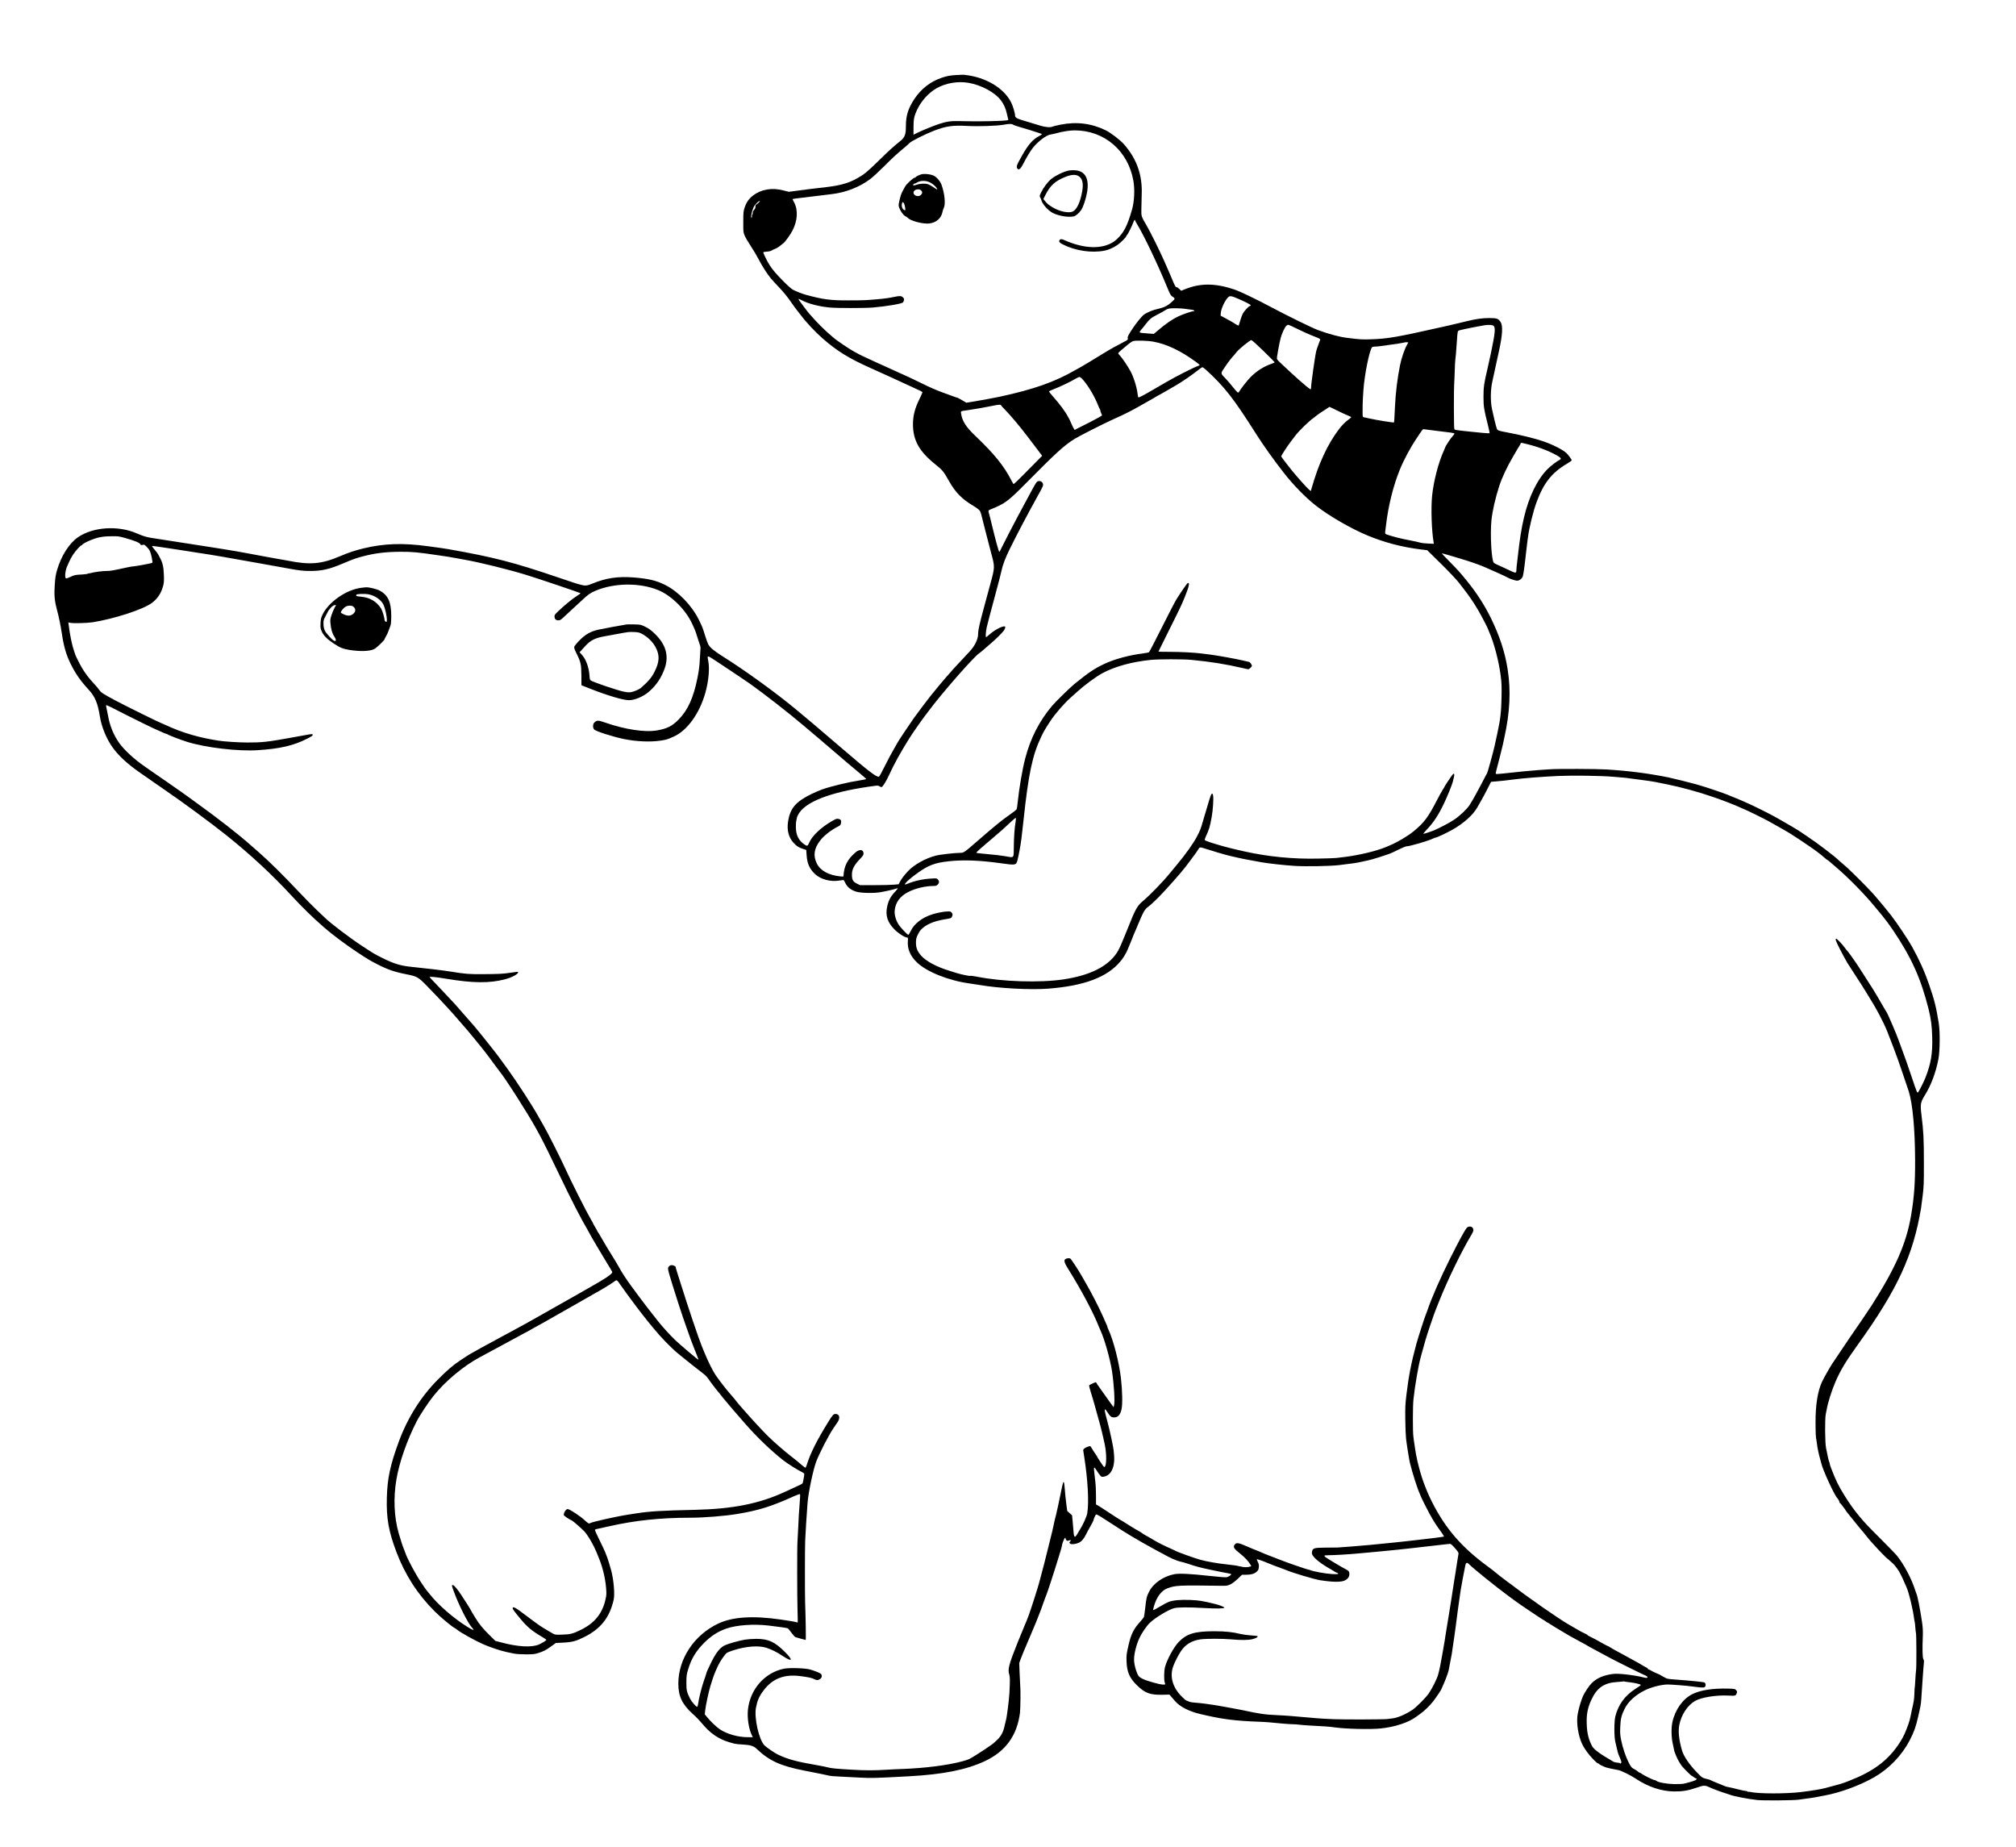 <?xml version="1.0" encoding="UTF-8" standalone="no"?> <svg xmlns="http://www.w3.org/2000/svg" version="1.0" width="3712pt" height="3400pt" viewBox="0 0 3712 3400" preserveAspectRatio="xMidYMid meet"><g transform="translate(0,3400) scale(0.1,-0.1)" fill="#000000" stroke="none"><path d="M17615 32619 c-123 -7 -178 -17 -280 -52 -203 -70 -370 -199 -492 -379 -120 -179 -163 -312 -163 -509 0 -164 -20 -212 -122 -291 -100 -79 -203 -173 -388 -355 -191 -187 -259 -244 -377 -310 -188 -107 -345 -146 -753 -188 -56 -6 -178 -21 -395 -50 l-120 -16 -99 25 c-212 56 -411 22 -563 -96 -73 -55 -121 -124 -151 -216 -24 -71 -26 -91 -26 -267 -1 -185 0 -192 26 -254 15 -35 65 -120 111 -190 46 -69 111 -178 144 -242 63 -122 158 -271 226 -354 23 -27 93 -104 157 -171 69 -72 150 -171 204 -250 50 -71 107 -151 129 -177 22 -26 49 -61 61 -77 92 -125 265 -310 401 -429 266 -233 482 -367 890 -549 247 -111 504 -228 695 -317 80 -37 168 -78 197 -91 28 -13 54 -28 57 -32 3 -5 -19 -55 -47 -113 -91 -180 -127 -319 -127 -483 1 -291 115 -496 410 -733 138 -111 152 -129 259 -318 110 -196 237 -326 436 -443 66 -40 113 -75 125 -94 20 -34 18 -27 99 -353 33 -132 83 -323 110 -424 70 -254 70 -264 -13 -566 -24 -87 -49 -180 -115 -425 -87 -321 -111 -429 -111 -497 0 -100 -60 -224 -160 -330 -46 -50 -263 -282 -295 -317 -6 -6 -39 -45 -75 -86 -36 -41 -68 -77 -71 -80 -8 -6 -194 -230 -274 -330 -57 -71 -201 -262 -309 -410 -55 -77 -296 -437 -296 -444 0 -2 -32 -58 -70 -123 -39 -65 -115 -207 -168 -315 -53 -109 -103 -198 -110 -198 -55 0 -195 107 -657 504 -88 75 -196 167 -239 204 -43 37 -118 101 -166 142 -81 70 -216 184 -455 383 -376 313 -948 727 -1371 992 -153 97 -224 156 -255 218 -11 21 -36 91 -56 155 -42 139 -53 167 -115 292 -128 262 -376 519 -619 641 -163 83 -318 119 -587 139 -288 22 -508 -11 -759 -115 -92 -39 -132 -42 -213 -19 -30 8 -68 19 -85 24 -16 5 -167 55 -335 112 -818 278 -1175 370 -2010 518 -54 10 -161 25 -375 54 -466 64 -813 52 -1191 -39 -164 -40 -263 -73 -435 -145 -343 -146 -553 -163 -964 -80 -27 5 -104 19 -170 30 -66 11 -178 31 -250 45 -71 13 -204 38 -295 55 -91 16 -190 35 -220 40 -55 10 -427 71 -550 89 -127 19 -329 51 -650 101 -179 28 -352 55 -385 60 -74 11 -161 39 -257 81 -341 150 -805 120 -1082 -71 -162 -111 -309 -343 -386 -606 -25 -87 -34 -142 -42 -271 -13 -183 -4 -290 38 -448 38 -140 70 -297 94 -455 35 -236 81 -390 165 -560 90 -178 176 -302 327 -466 119 -129 168 -247 208 -499 31 -193 125 -417 241 -575 114 -155 276 -302 502 -458 34 -24 141 -98 237 -165 97 -67 194 -134 215 -149 329 -225 850 -608 1130 -832 442 -353 841 -723 1190 -1101 212 -229 404 -417 610 -596 151 -132 408 -324 616 -461 199 -131 231 -150 354 -213 201 -104 327 -147 550 -191 190 -37 218 -53 360 -198 166 -170 284 -294 390 -411 50 -54 97 -106 105 -115 15 -16 197 -225 274 -315 24 -27 65 -77 91 -110 27 -33 89 -108 137 -168 73 -88 243 -313 316 -416 9 -13 27 -35 38 -50 115 -141 529 -790 672 -1051 22 -41 59 -109 82 -150 50 -92 235 -467 360 -730 199 -418 395 -800 519 -1008 17 -29 31 -55 31 -57 0 -7 225 -388 316 -536 50 -80 93 -152 96 -161 15 -37 -108 -118 -597 -393 -66 -37 -149 -84 -185 -105 -36 -21 -85 -49 -110 -62 -25 -14 -130 -73 -235 -133 -104 -59 -224 -126 -265 -150 -189 -107 -247 -139 -425 -235 -104 -57 -224 -121 -265 -143 -41 -22 -84 -45 -95 -52 -11 -7 -70 -38 -130 -70 -61 -32 -114 -61 -120 -65 -5 -4 -37 -22 -70 -40 -139 -76 -166 -93 -300 -183 -132 -88 -242 -182 -405 -346 -318 -318 -564 -709 -727 -1151 -159 -434 -210 -672 -220 -1030 -10 -379 31 -614 174 -995 159 -422 390 -782 704 -1096 106 -107 312 -278 368 -308 14 -7 35 -21 46 -31 54 -48 332 -203 485 -270 117 -52 330 -123 430 -143 41 -9 104 -21 140 -29 37 -7 130 -13 215 -13 130 0 160 3 225 24 99 31 138 51 240 124 l84 61 141 7 c162 8 233 28 388 105 301 152 462 357 537 686 23 103 -1 378 -49 548 -29 105 -53 181 -71 230 -12 30 -28 73 -36 94 -8 22 -55 122 -105 223 -50 100 -88 186 -85 191 3 5 20 12 38 15 18 4 122 26 231 51 468 106 939 156 1477 156 262 0 648 31 880 70 401 67 628 139 1053 332 49 22 92 36 96 32 5 -5 5 -49 0 -99 -14 -166 -29 -419 -34 -565 -3 -80 -8 -173 -11 -206 -8 -91 -7 -1046 1 -1286 4 -115 5 -208 3 -208 -3 0 -18 4 -34 10 -16 5 -139 26 -274 45 -514 75 -894 51 -1158 -75 -442 -211 -731 -646 -732 -1104 0 -230 70 -379 257 -550 89 -81 110 -103 224 -235 71 -82 171 -164 264 -214 84 -46 148 -70 290 -107 22 -6 94 -13 160 -16 132 -7 193 -26 250 -81 231 -219 436 -312 873 -398 302 -59 409 -81 456 -93 21 -6 109 -14 195 -17 86 -4 252 -13 370 -19 217 -12 273 -10 906 24 631 34 1058 120 1399 279 379 177 592 469 646 885 10 83 14 443 5 511 -2 17 -7 116 -11 220 l-7 190 31 85 c17 47 78 195 137 330 58 135 121 286 141 335 19 50 48 124 65 165 17 41 48 125 68 185 21 61 47 131 58 155 10 25 51 144 90 265 63 193 91 282 173 550 10 33 21 74 23 90 13 79 66 184 67 133 0 -7 7 -21 14 -30 11 -15 18 -16 45 -7 38 13 50 6 27 -16 -21 -22 -20 -32 5 -46 27 -14 101 -4 156 22 50 24 89 70 131 154 16 33 52 101 81 150 28 50 51 93 51 97 0 4 9 32 21 63 13 34 26 55 36 55 17 0 90 -44 280 -169 71 -46 155 -100 188 -121 33 -20 107 -66 165 -102 105 -64 308 -180 450 -256 41 -22 109 -58 150 -81 131 -73 241 -122 304 -136 34 -7 102 -26 151 -43 134 -45 240 -74 400 -107 185 -39 265 -55 328 -66 37 -6 67 -15 67 -19 0 -16 -52 -49 -86 -56 -19 -3 -164 8 -322 26 -332 37 -549 48 -637 31 -203 -38 -389 -167 -468 -324 -43 -85 -51 -116 -71 -304 -9 -77 -19 -149 -23 -160 -4 -10 -36 -51 -72 -91 -115 -127 -164 -224 -208 -412 -42 -181 -44 -199 -40 -313 6 -195 54 -307 189 -439 145 -144 242 -181 465 -177 l136 3 31 -36 c17 -19 49 -56 71 -82 87 -104 263 -193 470 -241 39 -9 88 -20 110 -25 311 -71 561 -101 955 -115 123 -4 260 -15 451 -35 53 -5 130 -10 170 -11 41 0 101 -4 134 -9 33 -5 116 -11 185 -15 265 -13 366 -20 470 -35 204 -29 659 -39 845 -19 259 27 506 108 647 212 23 17 59 43 79 57 70 48 180 155 238 230 54 70 151 214 151 225 0 2 16 40 36 82 37 79 88 217 99 269 7 30 39 200 56 294 5 30 16 105 24 165 8 61 19 137 25 170 5 33 14 98 20 145 16 132 68 518 79 585 6 33 13 83 16 110 7 51 67 371 86 458 14 58 32 61 80 11 64 -67 498 -416 700 -564 68 -50 135 -100 149 -110 44 -35 499 -340 506 -340 4 0 22 -11 40 -25 18 -14 36 -25 39 -25 4 0 25 -13 48 -29 36 -24 186 -115 282 -171 17 -9 54 -32 84 -49 30 -18 102 -57 160 -88 58 -31 111 -59 116 -63 18 -13 136 -78 315 -173 25 -13 83 -45 130 -70 109 -60 667 -337 679 -337 5 0 14 -7 21 -15 18 -22 -12 -30 -58 -17 -75 22 -271 54 -399 64 -108 8 -147 8 -221 -5 -150 -26 -260 -78 -345 -163 -46 -46 -118 -152 -157 -232 -30 -61 -80 -226 -99 -329 -25 -132 -5 -325 50 -483 27 -78 55 -130 122 -224 50 -72 178 -206 196 -206 5 0 16 -6 23 -13 13 -13 58 -36 113 -58 28 -11 169 -43 245 -55 47 -8 229 -97 315 -155 226 -152 476 -236 710 -238 153 -2 259 16 414 69 139 48 152 48 251 2 70 -32 214 -85 295 -109 28 -8 59 -18 70 -23 59 -26 341 -80 502 -97 114 -12 664 -7 758 6 84 13 104 15 225 31 41 6 95 14 120 20 25 5 86 17 135 26 287 52 652 186 915 337 273 156 511 404 654 682 80 155 109 235 154 430 45 194 52 235 57 311 15 244 26 394 29 429 2 22 7 90 11 150 4 61 9 119 11 130 2 10 -3 30 -12 43 -16 25 -20 181 -9 447 2 77 -2 149 -16 240 -35 235 -81 469 -100 510 -5 11 -15 40 -23 65 -68 215 -204 473 -337 640 -24 30 -157 167 -295 305 -247 247 -285 287 -394 416 -98 117 -192 248 -282 395 -113 184 -151 261 -242 496 -14 36 -26 74 -26 83 0 9 -4 24 -9 33 -9 17 -27 95 -58 252 -21 103 -24 540 -5 630 6 30 13 66 16 80 20 123 94 355 161 510 92 214 192 380 416 691 725 1009 1015 1637 1160 2504 4 28 18 133 31 235 20 167 23 227 22 610 0 432 -7 573 -44 871 -26 201 -19 238 66 374 111 179 197 409 245 655 29 151 33 505 6 670 -48 295 -77 412 -173 694 -83 243 -182 463 -319 711 -69 124 -285 447 -385 574 -60 78 -223 276 -230 281 -4 3 -29 32 -55 65 -47 59 -239 258 -404 418 -113 110 -117 114 -191 177 -36 30 -67 57 -70 60 -80 81 -404 328 -604 460 -60 39 -114 76 -120 81 -15 13 -274 167 -361 214 -38 21 -88 49 -110 62 -73 42 -349 180 -455 228 -58 26 -123 55 -145 65 -22 10 -87 37 -145 60 -58 24 -114 46 -125 51 -55 24 -390 138 -480 163 -33 10 -80 24 -105 31 -58 18 -428 109 -500 124 -375 75 -730 121 -1140 146 -175 11 -908 14 -1045 3 -11 0 -103 -7 -205 -14 -169 -13 -364 -31 -668 -65 -61 -7 -115 -9 -119 -5 -4 4 0 35 10 69 27 98 108 418 117 462 4 22 18 83 29 135 103 464 123 866 61 1259 -50 319 -148 616 -311 948 -118 239 -260 459 -439 679 -129 159 -167 201 -312 348 -82 82 -148 152 -148 157 0 4 48 -8 108 -26 59 -17 163 -49 232 -69 173 -52 319 -102 425 -146 120 -50 426 -189 439 -199 25 -19 147 -61 179 -61 41 0 89 35 105 77 12 33 34 186 62 447 11 105 23 199 25 210 2 12 7 43 10 70 20 167 94 466 157 640 129 351 281 544 555 706 51 30 93 60 93 67 0 13 -61 97 -95 130 -65 62 -247 156 -426 218 -149 52 -427 120 -674 166 -152 28 -171 35 -184 67 -15 38 -66 248 -91 371 -29 149 -25 356 10 506 12 53 56 252 86 395 14 63 31 144 39 180 61 278 69 448 25 513 -44 64 -69 72 -215 72 -122 0 -247 -18 -395 -55 -57 -15 -238 -58 -340 -81 -52 -11 -111 -24 -130 -29 -842 -189 -991 -215 -1305 -226 -161 -6 -205 -3 -435 26 -153 19 -324 65 -540 143 -103 37 -566 264 -870 426 -270 144 -574 290 -678 324 -352 117 -626 117 -910 0 l-63 -26 -38 37 c-22 21 -44 34 -52 31 -10 -4 -27 26 -63 112 -57 135 -58 138 -161 372 -80 181 -245 514 -315 636 -112 195 -105 174 -104 325 1 74 4 189 6 255 16 359 -90 660 -326 929 -71 80 -242 211 -335 257 -264 129 -538 163 -835 104 -70 -14 -137 -30 -148 -36 -36 -19 -130 -11 -233 21 -55 17 -173 53 -263 80 -167 49 -191 63 -192 108 0 42 -41 177 -72 237 -136 270 -479 471 -868 508 -14 2 -74 0 -135 -4z m219 -144 c237 -41 486 -176 596 -323 56 -75 88 -147 111 -253 10 -47 21 -93 24 -101 5 -13 -22 -16 -182 -24 -188 -8 -463 -10 -728 -3 -147 3 -221 -7 -364 -53 -88 -28 -319 -122 -403 -164 l-68 -34 0 134 c0 151 11 205 62 317 79 170 214 320 364 405 170 96 392 133 588 99z m821 -771 c13 -8 63 -26 110 -39 95 -26 366 -111 404 -126 24 -10 22 -12 -42 -47 -115 -63 -196 -157 -309 -357 -100 -177 -110 -205 -85 -239 24 -33 60 -6 104 81 62 123 141 254 186 308 102 122 244 228 322 239 28 4 82 16 120 27 100 28 239 49 320 49 550 0 987 -375 1084 -930 28 -157 17 -381 -25 -527 -86 -300 -151 -426 -279 -546 -173 -161 -464 -191 -797 -83 -57 18 -127 45 -157 60 -56 29 -94 29 -105 1 -10 -27 6 -46 64 -75 232 -117 525 -161 766 -115 77 15 163 53 243 108 56 38 161 145 161 163 0 8 4 14 9 14 10 0 104 188 121 243 10 32 30 52 30 29 0 -5 16 -35 36 -68 128 -210 375 -727 549 -1149 60 -146 73 -169 105 -187 45 -26 47 -43 9 -75 -19 -16 -41 -36 -51 -45 -36 -35 -105 -72 -168 -89 -36 -9 -92 -24 -125 -33 -65 -18 -168 -66 -200 -94 -37 -31 -130 -146 -185 -227 -93 -138 -112 -175 -105 -204 5 -24 0 -29 -57 -58 -137 -70 -279 -149 -398 -223 -180 -111 -410 -250 -415 -250 -2 0 -43 -23 -92 -51 -380 -220 -765 -356 -1398 -493 -98 -21 -368 -71 -501 -92 l-111 -18 -80 47 c-44 26 -84 47 -90 47 -6 0 -32 9 -59 19 -27 11 -121 45 -209 76 -95 34 -244 98 -365 159 -113 55 -223 109 -245 118 -22 9 -138 62 -258 117 -120 56 -220 101 -222 101 -2 0 -51 22 -107 48 -57 27 -150 70 -208 96 -156 70 -275 138 -422 238 -45 32 -94 65 -108 75 -92 63 -300 254 -407 373 -47 52 -97 109 -112 125 -15 17 -54 66 -86 110 -32 44 -72 97 -88 118 -16 21 -27 41 -24 44 3 2 29 -8 59 -24 116 -63 311 -114 512 -134 140 -13 642 -13 801 0 246 21 528 69 550 93 7 7 15 25 19 41 5 21 1 33 -18 52 -30 29 -56 31 -158 10 -96 -21 -183 -33 -325 -45 -186 -17 -251 -20 -523 -20 -330 -1 -463 16 -786 104 -62 17 -173 61 -234 92 -26 14 -99 78 -176 156 -141 144 -189 200 -251 293 -46 69 -127 235 -118 243 3 3 33 7 67 10 38 2 73 11 88 22 14 9 42 23 62 29 21 7 55 27 77 44 21 18 55 44 74 59 37 29 126 152 168 233 94 179 106 376 32 516 -15 30 -29 57 -31 61 -2 3 23 9 55 13 32 4 180 22 328 40 149 18 297 36 330 40 268 31 519 129 724 283 42 32 154 136 251 232 164 164 225 220 375 345 33 27 74 64 91 82 33 35 294 166 449 226 220 84 346 103 601 89 210 -12 556 -1 684 22 104 19 147 19 175 0z m-4665 -1410 c0 -8 -63 -64 -72 -64 -5 0 -8 -16 -8 -35 0 -23 -8 -42 -25 -59 -16 -16 -25 -36 -25 -55 0 -16 -5 -33 -10 -36 -6 -4 -8 -15 -5 -25 3 -10 1 -22 -6 -25 -23 -15 1 109 37 191 21 48 114 136 114 108z m8806 -1793 c131 -56 234 -110 234 -120 0 -6 -9 -12 -19 -16 -27 -8 -105 -95 -129 -141 -11 -21 -30 -73 -42 -114 -12 -41 -25 -83 -29 -93 -6 -16 -13 -14 -69 22 -34 23 -108 65 -165 95 l-102 55 2 38 c3 81 69 229 132 296 33 36 61 33 187 -22z m-986 -185 c14 -2 50 -7 80 -11 73 -8 100 -15 100 -26 0 -5 -9 -9 -19 -9 -30 0 -189 -54 -271 -93 -121 -57 -232 -134 -401 -278 l-54 -46 -120 9 c-154 12 -152 11 -129 46 9 15 23 32 29 37 6 6 27 30 45 55 97 127 119 147 242 209 65 34 132 71 148 83 16 12 49 25 72 29 41 8 227 4 278 -5z m2087 -375 c87 -43 201 -95 253 -115 152 -59 163 -65 157 -84 -3 -9 -18 -48 -32 -87 -15 -38 -33 -92 -40 -120 -21 -83 -95 -606 -95 -673 0 -29 -2 -32 -19 -23 -50 27 -291 240 -539 476 -72 68 -74 71 -69 110 7 57 35 212 47 263 5 23 15 63 21 90 17 72 71 189 102 223 10 10 26 19 37 19 11 0 90 -35 177 -79z m3603 61 c39 -32 30 -131 -49 -507 -22 -104 -51 -237 -65 -295 -61 -256 -71 -326 -71 -505 1 -183 6 -221 82 -523 20 -78 33 -145 30 -148 -4 -5 -224 14 -367 31 -19 3 -87 10 -150 16 -63 6 -121 16 -128 23 -9 9 -12 101 -12 401 0 215 2 408 5 430 2 22 7 126 10 230 3 105 8 204 11 220 6 32 18 171 28 330 14 203 13 203 49 214 57 17 331 72 467 94 70 11 138 6 160 -11z m-4236 -463 c113 -111 206 -204 206 -208 0 -4 -24 -15 -52 -26 -151 -52 -279 -134 -393 -249 -65 -66 -179 -212 -214 -274 -12 -22 -33 -4 -109 91 -40 51 -99 120 -131 153 -102 107 -101 93 -21 212 58 88 129 180 178 230 7 8 24 29 39 48 43 57 246 222 274 223 9 1 109 -89 223 -200z m-2021 170 c246 -46 501 -169 780 -373 37 -28 67 -53 67 -56 0 -3 -17 -12 -37 -19 -78 -27 -404 -193 -563 -286 -91 -53 -187 -109 -215 -124 -27 -16 -72 -41 -100 -58 -109 -65 -206 -114 -214 -109 -5 3 -11 33 -15 66 -14 123 -73 312 -132 419 -51 94 -158 251 -194 286 -16 16 -30 34 -30 41 0 7 21 30 47 51 25 21 80 67 121 102 41 35 89 67 106 72 66 15 269 9 379 -12z m4687 -13 c0 -3 -9 -20 -20 -38 -46 -78 -104 -244 -131 -378 -48 -233 -83 -517 -94 -770 -9 -198 -14 -283 -19 -288 -6 -5 -316 44 -431 70 -49 10 -102 22 -117 25 -27 5 -28 7 -29 77 -1 92 2 230 6 281 1 22 5 85 9 140 19 281 109 730 159 793 5 6 31 12 59 12 45 0 101 7 428 55 57 9 106 18 109 20 6 6 71 6 71 1z m-3726 -503 c344 -314 509 -526 931 -1192 133 -209 315 -464 500 -701 186 -238 407 -463 605 -617 243 -188 641 -417 940 -541 311 -129 635 -214 977 -256 l122 -15 74 -73 c40 -40 121 -120 181 -178 121 -117 298 -305 330 -349 12 -16 52 -68 90 -117 96 -123 183 -250 261 -384 63 -107 185 -342 185 -355 0 -3 9 -25 19 -48 88 -195 177 -532 212 -802 18 -138 20 -194 16 -410 -6 -271 -21 -395 -77 -655 -18 -80 -41 -185 -51 -234 -26 -117 -128 -487 -138 -501 -5 -5 -47 -84 -93 -175 -80 -155 -163 -305 -228 -408 -45 -73 -177 -198 -286 -272 -82 -55 -256 -147 -379 -200 -39 -17 -172 -60 -186 -60 -7 0 18 33 57 73 125 129 216 266 322 487 59 124 147 339 162 399 5 22 15 60 20 83 14 53 7 76 -17 57 -16 -14 -163 -233 -163 -245 0 -3 -13 -24 -29 -47 -15 -23 -64 -112 -108 -197 -159 -308 -231 -403 -423 -562 -105 -87 -306 -206 -440 -261 -25 -11 -58 -25 -75 -32 -162 -69 -495 -149 -748 -180 -67 -8 -142 -17 -167 -20 -25 -3 -171 -8 -325 -11 -459 -11 -923 34 -1363 132 -200 45 -273 63 -382 93 -230 65 -341 102 -347 118 -3 7 6 36 20 65 63 138 73 171 107 358 23 126 37 336 26 394 -13 67 -33 44 -71 -81 -61 -200 -83 -274 -114 -383 -40 -142 -53 -176 -107 -280 -68 -132 -211 -333 -374 -528 -52 -63 -110 -133 -128 -155 -116 -145 -371 -408 -492 -509 -112 -93 -143 -149 -287 -513 -24 -60 -48 -119 -53 -130 -5 -11 -30 -71 -56 -134 -25 -63 -66 -145 -90 -181 -167 -253 -497 -418 -984 -490 -439 -65 -1128 -43 -1598 51 -56 11 -110 18 -121 14 -16 -5 -174 29 -254 54 -17 6 -81 26 -142 45 -223 69 -411 170 -500 268 -73 81 -100 146 -100 243 1 69 5 89 32 145 17 36 42 76 55 90 92 98 230 160 438 195 125 21 125 21 138 51 16 34 15 48 -7 75 -15 19 -26 22 -77 20 -69 -2 -182 -24 -274 -52 -186 -57 -337 -172 -401 -307 -19 -39 -39 -71 -44 -71 -16 -1 -138 127 -177 185 -50 74 -82 182 -75 258 13 153 100 271 260 350 130 64 306 105 450 106 48 0 62 4 82 25 31 30 32 64 3 95 -21 22 -25 23 -125 16 -159 -9 -317 -45 -445 -100 -88 -38 -7 52 153 171 234 173 345 217 619 248 270 29 564 18 953 -36 276 -39 284 -37 309 46 9 33 29 125 43 205 26 141 37 225 70 535 91 859 165 1206 327 1544 50 104 78 151 167 286 90 137 253 325 381 438 36 32 88 79 117 105 133 121 337 271 457 337 230 125 546 212 895 247 152 15 593 15 751 0 346 -33 629 -78 943 -151 48 -12 94 -21 102 -21 16 0 65 46 65 61 0 24 -32 69 -53 74 -12 3 -69 16 -127 29 -120 29 -464 90 -590 106 -47 6 -119 15 -160 20 -129 17 -386 30 -592 30 -109 0 -198 2 -198 5 0 2 85 174 189 382 215 429 242 487 305 645 73 182 86 256 42 231 -15 -8 -111 -148 -206 -298 -24 -38 -144 -270 -267 -515 -123 -245 -229 -450 -236 -456 -7 -6 -57 -16 -112 -23 -252 -31 -528 -106 -712 -193 -184 -87 -286 -156 -553 -372 -80 -66 -341 -320 -405 -396 -240 -283 -402 -601 -499 -975 -52 -199 -111 -543 -137 -797 -6 -62 -15 -122 -19 -134 -5 -11 -70 -63 -145 -114 -126 -87 -249 -187 -580 -474 -239 -208 -251 -216 -310 -216 -98 0 -376 -31 -452 -51 -194 -49 -403 -167 -518 -290 -65 -69 -122 -145 -146 -193 l-22 -44 -86 -8 c-47 -5 -207 -9 -356 -9 l-270 0 -59 29 c-71 35 -90 70 -90 166 -1 91 40 172 138 276 62 64 76 85 76 111 0 75 -72 86 -147 22 -152 -131 -213 -252 -223 -442 0 -4 -26 -4 -57 -1 -218 23 -368 106 -433 237 -70 144 -53 273 57 418 70 94 201 197 340 267 35 18 42 27 48 62 8 49 -4 67 -51 76 -28 5 -47 -2 -116 -42 -207 -119 -369 -275 -424 -407 -22 -55 -36 -58 -90 -18 -101 74 -146 165 -150 304 -1 48 2 102 6 120 4 18 11 48 14 68 4 19 26 63 51 97 161 221 645 390 1397 487 35 5 54 2 70 -9 12 -9 30 -16 39 -16 19 0 87 108 138 220 89 197 211 417 372 675 53 85 237 350 294 422 22 29 56 73 75 99 234 314 807 968 914 1044 23 16 59 45 81 65 22 20 78 69 125 108 102 85 234 217 261 260 10 18 19 40 19 51 0 48 -170 -29 -284 -128 -35 -31 -66 -56 -70 -56 -12 0 -6 98 13 186 11 49 73 287 139 529 66 242 125 469 131 504 19 99 75 248 150 398 154 311 304 596 533 1011 82 149 90 166 81 195 -10 37 -46 58 -85 50 -31 -6 -45 -28 -173 -268 -21 -38 -50 -92 -65 -120 -15 -27 -49 -90 -75 -140 -26 -49 -60 -112 -75 -140 -52 -94 -266 -510 -295 -572 -16 -35 -32 -63 -36 -63 -9 0 -75 242 -133 485 -25 105 -50 204 -56 221 -16 48 -12 61 23 74 268 107 324 148 646 473 570 576 712 706 906 827 87 54 547 287 710 360 195 87 312 145 445 220 69 39 148 84 175 99 124 70 152 86 187 108 21 12 40 23 43 23 2 0 53 29 112 63 60 35 150 87 200 116 102 58 302 196 403 277 36 29 71 53 79 53 8 1 37 -20 65 -46z m-2254 -195 c98 -116 210 -308 270 -463 13 -33 27 -64 32 -69 4 -6 8 -17 8 -25 0 -9 7 -29 15 -45 8 -15 15 -34 15 -42 0 -8 -95 -61 -217 -123 -120 -60 -233 -117 -251 -127 l-34 -19 -16 24 c-10 14 -30 57 -47 96 -16 40 -35 78 -40 86 -6 8 -17 28 -25 44 -38 78 -153 234 -279 374 -36 41 -66 79 -66 84 0 6 38 24 85 42 103 38 313 138 395 188 33 20 69 36 81 37 14 0 39 -22 74 -62z m-1520 -456 c0 -5 35 -44 78 -88 107 -110 266 -299 413 -492 68 -90 156 -206 196 -258 l72 -95 -92 -93 c-400 -406 -431 -436 -439 -424 -5 7 -20 36 -35 63 -139 271 -316 489 -669 825 -168 159 -239 272 -258 407 -7 47 -15 43 129 63 114 16 344 56 450 79 99 21 155 26 155 13z m6185 -97 c70 -35 159 -76 196 -91 38 -15 69 -30 69 -34 0 -3 -15 -17 -32 -30 -82 -60 -134 -112 -199 -198 -208 -276 -369 -624 -500 -1085 l-14 -48 -36 31 c-36 29 -231 248 -320 359 -84 103 -189 243 -189 250 0 13 108 179 167 258 32 42 73 96 91 120 69 91 249 267 336 328 16 11 36 27 45 35 18 17 118 86 165 114 17 10 42 27 56 37 14 10 28 19 31 19 3 0 63 -29 134 -65z m1665 -355 c36 -5 126 -16 200 -25 207 -23 300 -37 300 -46 0 -5 -6 -17 -14 -26 -8 -10 -31 -38 -51 -62 -32 -40 -105 -155 -105 -167 0 -3 -12 -31 -26 -62 -98 -214 -188 -562 -215 -827 -23 -230 -9 -646 27 -853 l6 -33 -108 5 c-60 2 -120 9 -134 14 -23 8 -88 23 -315 68 -120 24 -329 84 -337 97 -4 6 -5 23 -3 37 3 14 9 68 15 120 41 355 134 729 254 1023 75 185 196 410 306 572 15 22 47 70 71 107 24 37 49 67 54 67 6 1 39 -4 75 -9z m1900 -282 c188 -49 399 -136 518 -211 49 -32 53 -47 15 -65 -39 -17 -160 -109 -213 -162 -192 -189 -351 -515 -441 -903 -47 -202 -77 -391 -114 -727 -9 -80 -18 -156 -20 -170 -2 -14 -4 -41 -4 -60 -2 -64 -9 -65 -112 -17 -52 25 -110 52 -130 61 -124 54 -165 75 -175 87 -43 55 -68 516 -43 779 17 166 71 409 143 630 50 155 147 361 255 544 39 65 71 120 71 122 0 3 16 28 35 57 19 28 35 58 35 65 0 16 17 13 180 -30z m-25891 -1708 c210 -59 290 -93 303 -131 2 -5 17 -5 34 0 29 8 35 5 77 -38 53 -53 68 -85 92 -199 12 -56 15 -86 8 -93 -10 -10 -328 -68 -369 -68 -10 0 -59 -9 -109 -20 -243 -53 -295 -63 -358 -62 -71 1 -239 -21 -294 -38 -18 -5 -33 -8 -33 -5 0 3 -10 -1 -22 -7 -12 -6 -60 -13 -107 -15 -119 -5 -147 -10 -218 -46 -34 -17 -69 -28 -78 -25 -29 12 -13 157 25 229 5 9 20 44 34 78 14 33 45 91 70 128 47 71 138 172 154 172 6 0 12 3 14 8 14 33 219 122 323 141 84 15 106 17 233 19 98 2 126 -2 221 -28z m771 -186 c129 -19 291 -44 360 -55 69 -11 166 -26 215 -34 337 -51 444 -70 1170 -200 44 -8 157 -28 250 -45 94 -17 208 -37 255 -46 205 -37 271 -45 400 -45 213 -1 357 32 603 137 196 83 249 102 396 139 207 53 407 76 661 77 219 1 328 -9 690 -63 74 -11 162 -24 195 -29 33 -5 110 -18 170 -30 61 -11 121 -22 135 -25 271 -47 817 -182 1140 -282 208 -64 990 -328 990 -334 0 -4 -44 -35 -97 -70 -54 -35 -162 -122 -240 -193 -132 -119 -143 -132 -143 -164 0 -47 24 -72 70 -72 31 0 46 9 91 51 30 28 104 97 164 152 61 55 142 130 180 166 109 103 153 134 245 174 349 148 815 154 1158 14 244 -100 508 -361 627 -622 57 -123 61 -134 90 -230 15 -49 36 -114 47 -143 16 -41 19 -65 14 -110 -3 -31 -8 -118 -12 -192 -4 -94 -16 -188 -40 -310 -74 -372 -177 -602 -349 -776 -119 -121 -211 -168 -397 -200 -225 -40 -594 17 -965 147 -121 42 -142 42 -190 -3 -28 -27 -31 -92 -5 -125 27 -34 327 -131 549 -178 224 -46 485 -58 670 -30 114 17 130 22 248 75 248 111 473 422 581 802 62 217 83 451 54 594 -20 98 -17 100 85 34 160 -104 618 -410 685 -458 267 -190 731 -552 965 -752 55 -47 140 -119 190 -160 49 -41 106 -89 125 -106 32 -29 278 -239 511 -437 53 -45 153 -129 223 -187 69 -57 126 -108 126 -111 0 -4 -51 -14 -112 -24 -213 -32 -525 -107 -696 -166 -48 -17 -136 -55 -197 -84 -298 -146 -399 -266 -436 -518 -22 -153 13 -286 102 -382 58 -63 90 -84 167 -110 l67 -22 7 -99 c10 -152 55 -252 157 -347 103 -95 281 -143 439 -118 39 6 75 11 81 11 6 0 20 -21 31 -47 37 -83 108 -140 212 -170 87 -24 315 -29 438 -8 97 16 261 54 303 70 30 12 18 -8 -43 -73 -73 -77 -116 -162 -137 -271 -32 -160 10 -284 138 -413 73 -73 191 -148 234 -148 13 0 15 -10 11 -62 -12 -145 44 -277 166 -394 181 -175 583 -336 973 -389 61 -8 146 -21 190 -29 346 -60 923 -91 1245 -67 669 50 1096 210 1337 500 50 61 66 84 115 175 9 17 40 90 69 161 28 72 57 144 64 160 8 17 27 62 43 100 139 334 153 359 227 415 33 24 114 98 180 165 124 123 429 467 502 565 23 30 69 91 102 135 96 129 117 158 137 193 20 36 34 38 96 18 164 -53 397 -122 478 -141 236 -55 322 -72 590 -119 126 -22 413 -54 600 -66 208 -14 654 -6 825 14 278 34 313 39 400 58 50 11 117 26 150 33 56 11 285 83 385 120 25 9 98 43 163 76 66 32 130 59 144 59 62 0 406 101 496 146 16 8 33 14 39 14 21 0 207 87 308 144 211 119 382 272 463 416 14 25 46 81 71 125 26 44 77 139 113 211 l67 131 80 7 c95 7 219 21 331 36 188 25 514 50 825 65 277 12 778 5 1020 -15 63 -6 143 -12 177 -15 33 -2 90 -9 125 -15 34 -5 137 -19 228 -30 91 -11 197 -27 235 -35 39 -7 131 -26 205 -41 267 -53 597 -143 875 -240 210 -73 386 -142 523 -205 34 -16 64 -29 66 -29 9 0 354 -170 421 -208 208 -116 336 -189 388 -221 72 -45 318 -207 373 -247 23 -16 63 -44 90 -63 56 -39 156 -119 196 -156 15 -14 30 -25 34 -25 4 0 35 -25 69 -55 35 -30 80 -70 101 -87 227 -195 518 -492 702 -716 43 -52 104 -127 138 -166 52 -63 143 -185 193 -260 348 -516 519 -896 662 -1466 44 -179 60 -301 66 -507 9 -307 -23 -496 -127 -758 -30 -76 -111 -235 -133 -263 -15 -19 -20 -9 -113 267 -78 235 -124 363 -194 551 -17 47 -36 96 -40 110 -40 121 -223 545 -240 560 -4 3 -20 30 -37 60 -53 96 -216 370 -235 395 -5 6 -54 82 -109 170 -56 88 -111 173 -122 190 -12 16 -39 57 -60 90 -49 74 -146 206 -161 220 -7 6 -23 26 -36 45 -43 62 -146 170 -161 170 -22 0 -4 -51 61 -178 61 -119 90 -172 144 -267 6 -11 37 -59 69 -107 154 -236 277 -428 277 -433 0 -2 24 -42 53 -87 131 -205 270 -468 339 -643 48 -121 178 -462 188 -495 5 -14 45 -131 90 -260 45 -129 97 -284 116 -344 70 -222 114 -693 116 -1256 2 -422 -16 -682 -73 -1020 -88 -520 -284 -968 -734 -1673 -44 -69 -332 -492 -409 -601 -23 -33 -253 -375 -310 -461 -47 -72 -160 -272 -189 -335 -79 -173 -119 -425 -118 -740 0 -199 5 -293 16 -330 2 -8 6 -40 10 -70 7 -67 31 -181 57 -274 11 -38 21 -76 23 -85 23 -113 244 -593 295 -641 15 -14 40 -61 40 -75 0 -8 4 -15 8 -15 5 0 24 -21 42 -47 19 -27 37 -50 40 -53 4 -3 12 -14 18 -26 6 -12 26 -39 44 -61 18 -23 47 -58 63 -78 17 -21 56 -70 88 -109 32 -39 70 -86 85 -104 15 -19 38 -46 51 -60 12 -15 44 -54 70 -86 25 -32 57 -71 71 -85 14 -15 45 -49 69 -76 70 -80 232 -245 240 -245 4 0 14 -8 22 -18 9 -9 37 -34 62 -55 43 -35 123 -144 147 -199 6 -13 14 -30 19 -38 9 -14 30 -61 66 -145 7 -16 20 -46 29 -65 43 -93 117 -397 141 -587 2 -18 6 -37 8 -41 3 -4 8 -50 12 -102 4 -52 10 -104 13 -115 9 -33 11 -615 2 -680 -4 -33 -11 -114 -14 -180 -3 -66 -8 -130 -11 -143 -2 -12 -5 -61 -6 -108 -1 -47 -6 -106 -11 -132 -4 -26 -10 -57 -13 -70 -2 -12 -6 -30 -9 -40 -3 -9 -7 -28 -10 -42 -40 -205 -46 -228 -103 -375 -45 -117 -85 -190 -158 -296 -203 -293 -467 -485 -896 -652 -113 -45 -159 -59 -309 -98 -41 -11 -97 -26 -125 -34 -77 -22 -261 -52 -460 -76 -272 -32 -772 -32 -919 1 -22 5 -43 7 -47 4 -4 -2 -10 0 -14 6 -3 5 -18 10 -32 10 -13 0 -80 14 -146 31 -67 17 -142 35 -167 39 -49 9 -65 14 -125 41 -22 9 -76 32 -120 49 -44 17 -84 35 -90 40 -5 4 -35 13 -65 20 -81 18 -92 25 -183 119 -141 146 -245 298 -277 406 -56 194 -73 350 -50 468 36 189 151 364 292 445 115 65 385 109 609 98 136 -7 138 -6 158 47 9 22 7 31 -12 52 -21 24 -28 26 -142 29 -286 8 -513 -27 -663 -101 -176 -87 -319 -286 -369 -517 -23 -103 -20 -278 7 -396 12 -52 23 -104 24 -115 1 -11 6 -29 11 -40 4 -11 17 -42 27 -69 22 -57 75 -150 109 -192 34 -42 168 -174 175 -174 4 0 22 -11 40 -25 18 -14 37 -25 43 -25 21 0 11 -20 -16 -34 -30 -15 -158 -52 -220 -64 -21 -4 -94 -6 -163 -6 -134 2 -299 31 -330 59 -9 8 -24 15 -34 15 -23 0 -192 82 -235 114 -19 14 -40 26 -46 26 -7 0 -19 8 -28 18 -9 9 -33 26 -54 37 -60 30 -73 45 -119 137 -54 107 -106 264 -135 406 -18 91 -21 128 -16 242 6 149 21 211 81 333 63 130 198 254 372 340 112 57 310 107 419 107 67 0 374 -24 432 -34 15 -3 75 -10 132 -16 92 -9 106 -8 123 6 20 19 17 62 -6 80 -15 10 -247 34 -536 55 -135 10 -160 14 -192 35 -21 13 -41 24 -44 24 -4 0 -15 6 -23 13 -9 8 -47 27 -86 42 -38 16 -81 36 -95 46 -14 9 -35 20 -47 23 -13 4 -23 12 -23 17 0 5 -8 13 -17 16 -10 4 -40 21 -68 38 -51 32 -101 60 -260 146 -49 27 -97 53 -105 58 -8 5 -55 30 -104 56 -48 26 -109 60 -134 76 -25 16 -49 29 -53 29 -4 0 -40 19 -81 42 -116 66 -189 105 -240 129 -27 12 -48 25 -48 29 0 4 -21 17 -47 28 -27 12 -59 28 -73 36 -25 16 -163 95 -250 144 -51 28 -311 201 -440 292 -287 202 -440 312 -520 375 -36 28 -96 73 -135 100 -59 42 -246 188 -281 220 -6 5 -48 37 -93 70 -480 352 -776 695 -1024 1185 -34 69 -73 152 -86 185 -13 33 -30 74 -36 90 -41 97 -97 273 -125 390 -6 28 -15 66 -21 85 -14 56 -40 191 -45 240 -3 25 -7 56 -10 70 -3 14 -8 45 -11 70 -2 25 -7 59 -9 75 -13 81 -12 557 1 680 27 253 90 620 135 785 78 288 95 345 170 570 50 149 87 254 110 310 10 25 37 92 60 150 154 386 414 922 586 1207 47 78 53 106 28 141 -21 30 -77 30 -105 0 -38 -42 -130 -210 -305 -558 -185 -370 -342 -728 -421 -960 -8 -25 -21 -58 -28 -75 -22 -50 -142 -422 -176 -545 -92 -337 -144 -603 -183 -935 -21 -170 -24 -238 -21 -455 1 -140 8 -300 14 -355 13 -113 58 -392 71 -445 50 -201 139 -478 185 -577 8 -17 15 -34 15 -37 0 -9 120 -249 160 -321 86 -154 116 -201 224 -349 26 -37 46 -70 42 -73 -5 -5 -351 -49 -521 -66 -33 -4 -116 -13 -185 -21 -69 -8 -156 -17 -195 -21 -38 -4 -83 -8 -100 -10 -35 -4 -193 -20 -350 -35 -148 -14 -574 -48 -615 -49 -8 0 -100 0 -204 -1 -233 -2 -250 -8 -261 -92 -9 -66 129 -186 365 -317 25 -14 47 -28 50 -31 3 -3 20 -12 38 -19 63 -26 37 -34 -82 -28 -128 8 -338 46 -406 74 -8 4 -22 7 -30 8 -24 3 -343 112 -465 159 -60 24 -159 62 -220 85 -120 46 -124 47 -205 84 -30 13 -66 28 -80 32 -14 4 -86 35 -160 67 -149 66 -193 74 -222 38 -40 -49 -25 -75 101 -175 74 -58 149 -138 179 -190 l22 -36 -24 -9 c-34 -13 -115 -14 -153 -2 -18 6 -33 9 -33 7 0 -3 -12 0 -26 5 -14 6 -109 19 -209 30 -176 18 -378 54 -495 86 -114 32 -432 147 -455 164 -5 4 -41 21 -80 38 -93 39 -248 116 -310 154 -53 33 -80 48 -160 92 -27 16 -57 34 -66 42 -8 7 -35 25 -60 38 -24 14 -57 33 -74 42 -16 9 -66 40 -110 68 -90 57 -99 63 -173 106 -29 17 -119 75 -200 129 -81 54 -166 109 -189 122 l-43 24 0 140 c-1 153 -5 231 -20 345 -18 141 -21 188 -12 194 4 3 24 -21 43 -52 19 -31 47 -72 63 -90 27 -31 32 -33 70 -26 100 16 168 106 186 247 9 70 8 110 -6 242 -6 63 -71 368 -106 495 -72 264 -74 303 -11 208 57 -88 74 -101 128 -101 69 0 113 48 135 149 21 91 16 337 -11 574 -32 284 -141 707 -230 894 -11 22 -19 44 -19 50 0 5 -8 28 -19 50 -10 23 -38 86 -62 140 -71 162 -219 449 -319 621 -29 50 -61 106 -72 125 -61 109 -195 313 -212 322 -10 5 -32 7 -49 4 -79 -16 -77 -56 10 -194 228 -364 464 -805 554 -1037 11 -27 31 -75 45 -105 70 -149 175 -522 208 -735 37 -242 57 -567 39 -635 l-9 -35 -60 81 c-32 45 -65 90 -71 100 -32 47 -155 221 -166 234 -7 9 -16 24 -20 33 -6 16 -11 15 -64 -9 -32 -14 -62 -29 -67 -34 -6 -6 5 -55 28 -127 21 -65 53 -174 72 -243 19 -69 43 -156 54 -195 60 -210 87 -320 131 -525 38 -179 35 -404 -6 -417 -5 -1 -21 14 -34 35 -13 20 -42 63 -63 95 -21 32 -38 60 -38 63 0 3 -5 10 -10 17 -9 10 -65 96 -105 163 -9 14 -16 15 -45 5 -64 -21 -99 -48 -95 -73 2 -13 10 -68 19 -123 65 -414 88 -822 56 -1027 -9 -64 -79 -218 -140 -313 -11 -16 -27 -43 -36 -60 -52 -94 -70 -87 -78 33 -4 53 -11 142 -17 197 l-10 100 -45 40 -44 40 -15 115 c-18 146 -22 185 -30 290 -11 157 -25 167 -50 39 -8 -41 -24 -117 -35 -169 -11 -52 -30 -139 -41 -194 -11 -54 -27 -124 -35 -155 -9 -31 -18 -67 -21 -81 -21 -106 -62 -284 -119 -505 -37 -143 -72 -285 -79 -315 -7 -30 -27 -107 -45 -170 -18 -63 -38 -140 -45 -170 -17 -70 -143 -465 -189 -593 -19 -53 -59 -155 -90 -225 -30 -70 -82 -197 -116 -282 -165 -412 -189 -502 -157 -596 14 -42 15 -119 3 -339 -8 -142 -48 -455 -66 -510 -5 -16 -16 -61 -24 -100 -23 -109 -61 -182 -133 -252 -34 -35 -80 -74 -100 -88 -21 -14 -81 -55 -133 -91 -93 -64 -226 -146 -285 -177 -17 -8 -73 -27 -125 -41 -276 -74 -685 -126 -1120 -142 -74 -2 -204 -9 -289 -14 -200 -13 -392 -13 -621 1 -278 16 -390 26 -447 43 -29 8 -105 24 -170 35 -414 72 -558 111 -748 200 -60 29 -197 122 -246 167 -102 97 -196 504 -160 696 25 132 58 208 136 313 164 223 383 309 685 269 145 -19 205 -32 252 -55 47 -24 65 -24 106 1 35 21 43 61 20 93 -13 16 -109 56 -198 82 -90 27 -386 36 -485 16 -356 -73 -625 -380 -664 -756 -16 -155 17 -361 76 -477 l14 -28 -103 0 c-171 1 -372 58 -501 143 -65 43 -176 149 -241 230 l-39 47 7 73 c8 81 65 349 96 448 62 199 69 219 140 374 36 79 131 217 165 239 12 8 65 28 116 45 236 76 469 93 613 46 42 -14 107 -41 144 -60 71 -37 74 -39 162 -96 174 -112 188 -75 31 81 -186 186 -305 240 -526 240 -67 0 -162 -7 -211 -15 -110 -19 -291 -70 -362 -101 -98 -43 -180 -150 -278 -362 -25 -53 -49 -104 -53 -112 -4 -8 -16 -42 -25 -75 -10 -33 -26 -82 -37 -110 -37 -102 -93 -325 -105 -423 -4 -31 -12 -52 -19 -52 -20 0 -101 93 -129 148 -59 117 -69 158 -68 286 0 133 3 160 33 256 57 193 143 334 288 481 133 133 259 215 417 269 186 65 503 87 774 55 172 -20 334 -43 352 -50 8 -3 39 -39 69 -80 30 -41 61 -77 69 -81 21 -8 183 -54 194 -54 7 0 1 404 -10 690 -5 149 -5 1010 1 1135 11 225 22 401 44 700 14 185 101 600 158 755 55 147 234 496 317 615 12 17 26 37 31 46 6 10 25 39 44 65 56 79 39 154 -34 154 -39 0 -54 -16 -137 -150 -204 -328 -329 -577 -392 -782 -10 -32 -22 -58 -27 -58 -4 0 -30 19 -57 42 -77 67 -141 119 -212 173 -103 79 -317 265 -410 357 -104 102 -291 304 -426 458 -21 24 -51 58 -66 75 -59 67 -71 81 -97 115 -29 38 -58 74 -112 134 -77 88 -208 256 -272 350 -52 76 -140 254 -207 416 -23 58 -46 114 -51 125 -54 130 -252 718 -384 1140 -26 83 -57 183 -71 224 -13 40 -24 79 -24 86 0 15 -43 35 -75 35 -14 0 -34 -9 -45 -20 -33 -33 -33 -36 70 -370 59 -190 153 -480 180 -557 12 -32 45 -129 75 -216 47 -137 112 -313 147 -397 6 -14 14 -34 18 -45 4 -11 17 -44 29 -74 12 -29 21 -58 21 -62 0 -11 -351 286 -435 368 -97 94 -229 239 -312 345 -138 173 -258 328 -332 429 -47 62 -115 155 -151 204 -87 117 -190 274 -229 350 -17 33 -70 121 -116 195 -47 74 -91 146 -99 160 -7 14 -32 57 -56 95 -24 39 -57 95 -73 125 -16 30 -36 62 -43 71 -8 8 -14 19 -14 22 0 4 -18 37 -40 73 -22 36 -40 69 -40 73 0 3 -19 38 -42 76 -80 135 -364 699 -478 950 -87 191 -323 658 -395 780 -32 55 -68 118 -80 140 -108 198 -393 639 -589 910 -109 151 -219 299 -226 305 -3 3 -43 52 -87 110 -90 115 -210 264 -288 356 -65 76 -337 387 -345 394 -3 3 -64 68 -135 145 -71 77 -176 188 -234 248 -58 59 -108 112 -110 118 -5 15 99 5 319 -31 475 -79 780 -82 1061 -10 132 34 249 96 249 132 0 11 -12 11 -200 -17 -85 -12 -193 -17 -415 -18 -309 -2 -340 1 -635 48 -137 22 -411 55 -740 89 -179 19 -304 58 -505 158 -154 77 -152 75 -392 233 -212 139 -569 410 -665 505 -8 8 -73 69 -143 135 -71 66 -229 227 -352 357 -273 290 -543 557 -723 714 -74 64 -146 127 -160 140 -206 184 -584 480 -973 760 -76 54 -157 113 -180 131 -23 18 -91 66 -152 108 -60 42 -177 123 -260 181 -82 58 -181 126 -220 152 -38 26 -72 49 -75 52 -3 3 -41 30 -85 60 -185 125 -377 302 -468 429 -104 146 -176 321 -207 501 -6 36 -18 94 -26 128 -9 35 -13 67 -9 70 6 6 123 -51 355 -172 110 -58 557 -276 565 -276 3 0 43 -18 90 -40 47 -22 91 -40 98 -40 7 0 17 -4 23 -9 14 -14 236 -99 356 -137 343 -107 938 -178 1303 -154 408 26 656 83 903 208 101 50 121 67 105 83 -10 10 -28 7 -428 -67 -381 -70 -515 -85 -775 -83 -164 1 -412 17 -525 34 -365 56 -668 145 -978 289 -43 20 -80 36 -82 36 -14 0 -691 334 -850 420 -223 120 -254 140 -287 188 -17 26 -64 81 -103 122 -88 94 -154 181 -218 288 -32 53 -111 210 -120 238 -4 11 -14 39 -22 64 -39 113 -76 289 -100 479 l-7 53 33 -7 c56 -13 313 -6 417 10 403 65 924 235 1086 354 108 80 175 182 211 321 14 51 16 94 12 200 -5 145 -24 225 -72 311 -13 24 -29 53 -34 65 -5 11 -35 51 -66 87 -43 51 -52 67 -38 67 10 0 124 -16 253 -36z m15641 -5035 c-20 -114 -32 -281 -34 -464 -3 -225 14 -207 -165 -176 -64 11 -207 28 -317 37 -110 10 -203 20 -208 24 -4 4 28 36 70 73 43 36 92 79 109 94 17 15 69 60 115 98 147 124 242 208 334 297 49 48 93 84 98 79 4 -4 3 -32 -2 -62z m-7265 -8549 c32 -47 82 -116 111 -155 29 -38 64 -86 78 -105 101 -140 309 -407 370 -476 6 -7 26 -31 45 -55 120 -149 317 -351 441 -454 158 -130 357 -288 450 -358 49 -36 89 -76 114 -114 38 -58 152 -206 210 -273 16 -20 41 -51 55 -70 26 -35 306 -363 419 -489 224 -253 466 -485 689 -661 83 -65 271 -184 350 -221 26 -12 42 -26 41 -37 0 -28 -25 -157 -31 -168 -7 -10 -54 -35 -143 -74 -27 -13 -111 -51 -185 -85 -469 -217 -957 -314 -1655 -330 -614 -13 -837 -27 -1080 -65 -33 -5 -94 -14 -135 -21 -232 -35 -689 -138 -717 -160 -16 -14 -36 -2 -98 55 -85 79 -275 204 -313 205 -29 2 -72 -63 -72 -108 0 -14 93 -78 150 -102 21 -9 176 -145 228 -199 47 -50 120 -164 177 -280 37 -75 45 -94 104 -243 62 -157 107 -351 121 -522 8 -104 7 -131 -10 -205 -57 -262 -201 -440 -455 -564 -144 -71 -193 -84 -340 -88 -119 -4 -133 -3 -170 17 -95 52 -273 162 -285 176 -3 3 -32 24 -65 47 -33 23 -107 78 -165 123 -171 132 -230 164 -230 123 0 -19 28 -57 146 -199 125 -150 208 -219 407 -336 37 -22 67 -44 67 -48 0 -10 -74 -56 -132 -83 -133 -60 -391 -47 -705 38 l-102 27 -103 101 c-124 121 -198 211 -267 326 -29 47 -56 92 -61 100 -6 8 -14 25 -20 37 -5 12 -33 59 -63 105 -30 46 -76 117 -102 158 -72 113 -144 200 -166 200 -24 0 -24 0 9 -95 95 -265 263 -601 350 -697 49 -53 14 -44 -103 30 -247 155 -525 396 -680 592 -33 41 -62 77 -65 80 -6 6 -25 33 -91 131 -105 155 -266 455 -294 549 -4 14 -16 43 -25 65 -19 42 -66 184 -99 300 -86 302 -100 657 -40 1000 54 314 195 714 370 1056 61 120 216 353 317 479 211 263 550 546 841 701 108 58 173 93 246 133 86 47 167 91 265 143 135 72 234 126 314 170 43 23 80 43 81 43 2 0 38 20 79 45 42 25 78 45 81 45 2 0 75 41 162 90 87 50 166 95 177 101 52 30 86 49 141 80 33 18 161 91 285 162 124 71 250 143 280 160 149 82 292 169 350 211 73 54 61 59 146 -64z m15354 -4830 c53 -61 69 -86 65 -103 -2 -12 -11 -67 -20 -122 -8 -55 -24 -156 -35 -225 -11 -69 -23 -138 -25 -155 -30 -197 -47 -309 -55 -355 -6 -30 -24 -143 -40 -250 -17 -107 -37 -229 -44 -270 -8 -41 -18 -102 -22 -135 -4 -33 -9 -67 -11 -75 -5 -26 -23 -132 -44 -255 -31 -182 -58 -313 -81 -390 -22 -77 -105 -242 -169 -338 -53 -79 -238 -264 -309 -309 -133 -85 -269 -142 -360 -152 -30 -4 -73 -9 -95 -12 -68 -9 -799 -11 -985 -3 -256 11 -279 13 -795 59 -60 5 -168 12 -240 15 -235 10 -324 23 -660 95 -49 10 -133 26 -185 35 -52 9 -129 23 -170 31 -41 8 -104 19 -140 24 -36 5 -110 16 -165 24 -55 8 -139 17 -187 20 -47 2 -101 11 -120 19 -18 9 -42 18 -53 21 -12 3 -55 42 -97 85 -159 165 -211 358 -147 543 26 73 93 206 143 281 83 125 204 197 364 218 113 14 393 14 555 0 190 -17 321 -16 400 4 66 17 102 38 92 54 -2 4 -55 11 -117 14 -62 4 -151 16 -198 27 -139 35 -284 50 -475 50 -366 0 -514 -44 -663 -199 -87 -90 -212 -318 -250 -456 -20 -71 -23 -244 -5 -292 10 -29 10 -33 -5 -35 -51 -4 -121 11 -307 68 -73 23 -134 53 -161 79 -40 39 -93 213 -93 310 -1 104 38 265 95 391 46 102 137 236 203 296 109 100 344 239 442 263 78 18 261 19 559 2 221 -13 366 -10 363 8 -1 12 -92 48 -161 65 -247 60 -300 69 -467 76 -180 7 -315 -5 -398 -36 -28 -11 -104 -51 -167 -90 -63 -38 -116 -65 -118 -60 -2 5 6 39 17 77 50 168 138 283 246 323 151 55 197 58 980 47 111 -2 124 0 178 25 35 16 88 56 136 102 l80 76 71 0 c95 0 152 16 196 54 31 27 37 39 42 84 4 42 0 62 -18 98 -13 24 -21 46 -18 49 5 6 138 -41 214 -75 42 -18 170 -67 269 -102 17 -6 44 -16 60 -23 116 -50 522 -171 625 -186 240 -37 389 -37 456 -2 48 24 75 60 79 104 4 53 -8 72 -71 103 -66 33 -322 186 -365 218 -16 12 -26 25 -23 30 3 4 42 8 87 8 95 0 353 15 512 30 61 6 160 15 220 20 61 6 180 17 265 25 85 9 200 20 255 25 55 6 159 17 230 25 168 20 560 64 650 74 39 5 80 9 92 10 16 1 42 -22 93 -79z m3223 -2470 c79 -9 184 -33 196 -46 7 -7 -3 -14 -109 -83 -185 -121 -304 -287 -357 -497 -24 -95 -24 -380 0 -474 9 -36 23 -96 32 -135 8 -38 19 -79 25 -90 5 -11 21 -49 35 -85 22 -57 24 -66 10 -79 -8 -8 -15 -11 -15 -5 0 5 -8 10 -17 11 -44 3 -98 14 -107 22 -6 5 -33 21 -61 37 -27 15 -68 39 -89 53 -21 14 -51 33 -65 41 -15 8 -57 39 -95 69 -54 43 -73 67 -97 117 -62 131 -84 249 -84 444 1 137 26 249 87 379 101 220 236 313 476 327 59 4 109 8 111 10 3 2 13 2 24 -2 10 -3 55 -10 100 -14z"></path><path d="M19675 30860 c-93 -20 -240 -91 -318 -154 -65 -53 -145 -160 -189 -251 -28 -59 -29 -67 -16 -87 8 -13 18 -36 22 -51 18 -76 128 -197 216 -240 110 -54 279 -81 378 -61 40 8 101 61 141 120 38 59 86 202 107 324 44 256 -37 398 -231 406 -38 2 -88 -1 -110 -6z m182 -100 c73 -44 95 -132 70 -278 -35 -203 -100 -342 -177 -377 -74 -33 -239 1 -365 76 -78 47 -104 68 -145 120 l-29 35 34 67 c94 186 180 264 380 344 97 39 182 44 232 13z"></path><path d="M16955 30788 c-50 -18 -95 -42 -95 -50 0 -5 -6 -8 -13 -8 -30 0 -157 -116 -183 -167 -10 -21 -30 -55 -42 -77 -25 -41 -45 -102 -67 -205 -11 -52 -11 -70 0 -100 24 -68 76 -141 114 -161 21 -10 43 -25 49 -33 45 -53 280 -115 392 -101 129 15 223 98 244 215 4 21 14 52 23 70 36 70 17 266 -41 427 -24 65 -88 141 -144 168 -60 29 -185 41 -237 22z m160 -142 c54 -25 116 -77 134 -113 7 -13 10 -23 7 -23 -3 0 -33 19 -68 43 -35 24 -79 48 -99 55 -52 18 -146 14 -209 -8 -30 -10 -58 -16 -62 -14 -12 8 3 34 21 34 9 0 27 7 39 16 58 41 163 45 237 10z m-155 -151 c26 -24 26 -53 -2 -82 -43 -46 -138 -18 -138 41 0 54 95 82 140 41z m-316 -237 c14 -23 33 -128 23 -128 -40 0 -71 56 -62 111 8 44 18 49 39 17z"></path><path d="M6650 23179 c-275 -35 -603 -263 -714 -499 -25 -54 -31 -80 -34 -155 -4 -80 -1 -97 21 -147 35 -78 99 -144 217 -222 118 -78 175 -102 295 -121 202 -31 368 -26 455 16 40 19 190 162 190 180 0 5 13 31 29 58 17 27 38 74 47 103 10 29 24 68 32 87 10 25 15 75 16 170 1 265 -56 394 -214 479 -57 30 -203 65 -255 60 -17 -1 -55 -6 -85 -9z m135 -120 c115 -21 230 -99 273 -186 42 -83 81 -297 59 -319 -10 -10 -37 16 -37 35 0 40 -40 171 -62 207 -84 131 -210 206 -370 219 -49 4 -88 11 -88 16 0 5 0 12 0 17 -1 19 142 26 225 11z m-626 -251 c-16 -29 -41 -88 -55 -132 -22 -66 -26 -89 -20 -145 10 -111 32 -190 70 -247 34 -50 39 -84 13 -84 -27 0 -71 41 -162 152 -31 37 -49 97 -49 163 -1 59 4 78 27 120 15 28 37 69 48 93 29 62 99 132 131 132 l26 0 -29 -52z m355 17 c39 -37 36 -84 -9 -124 -50 -44 -108 -45 -187 -5 -48 24 -48 25 -34 52 15 29 59 73 91 90 11 6 41 12 66 12 35 0 52 -6 73 -25z"></path><path d="M11535 22504 c-66 -9 -426 -76 -513 -95 -146 -32 -239 -84 -349 -195 -51 -51 -95 -105 -99 -120 -5 -20 4 -47 36 -113 84 -167 94 -212 95 -416 l1 -180 157 -62 c318 -126 611 -213 717 -213 107 0 262 65 366 154 138 118 233 259 295 438 77 225 19 432 -177 624 -73 71 -110 99 -178 133 -85 42 -88 43 -204 46 -64 2 -130 1 -147 -1z m260 -160 c202 -97 341 -298 330 -477 -4 -70 -27 -142 -75 -237 -52 -104 -114 -176 -250 -295 -31 -26 -123 -66 -176 -76 -44 -8 -71 -6 -147 10 -127 28 -552 172 -599 204 -15 9 -20 27 -23 77 -9 160 -64 313 -144 399 l-40 43 29 31 c16 18 52 58 81 89 88 98 176 142 339 172 47 8 157 28 245 45 217 40 209 39 305 36 59 -1 97 -8 125 -21z"></path></g></svg> 
